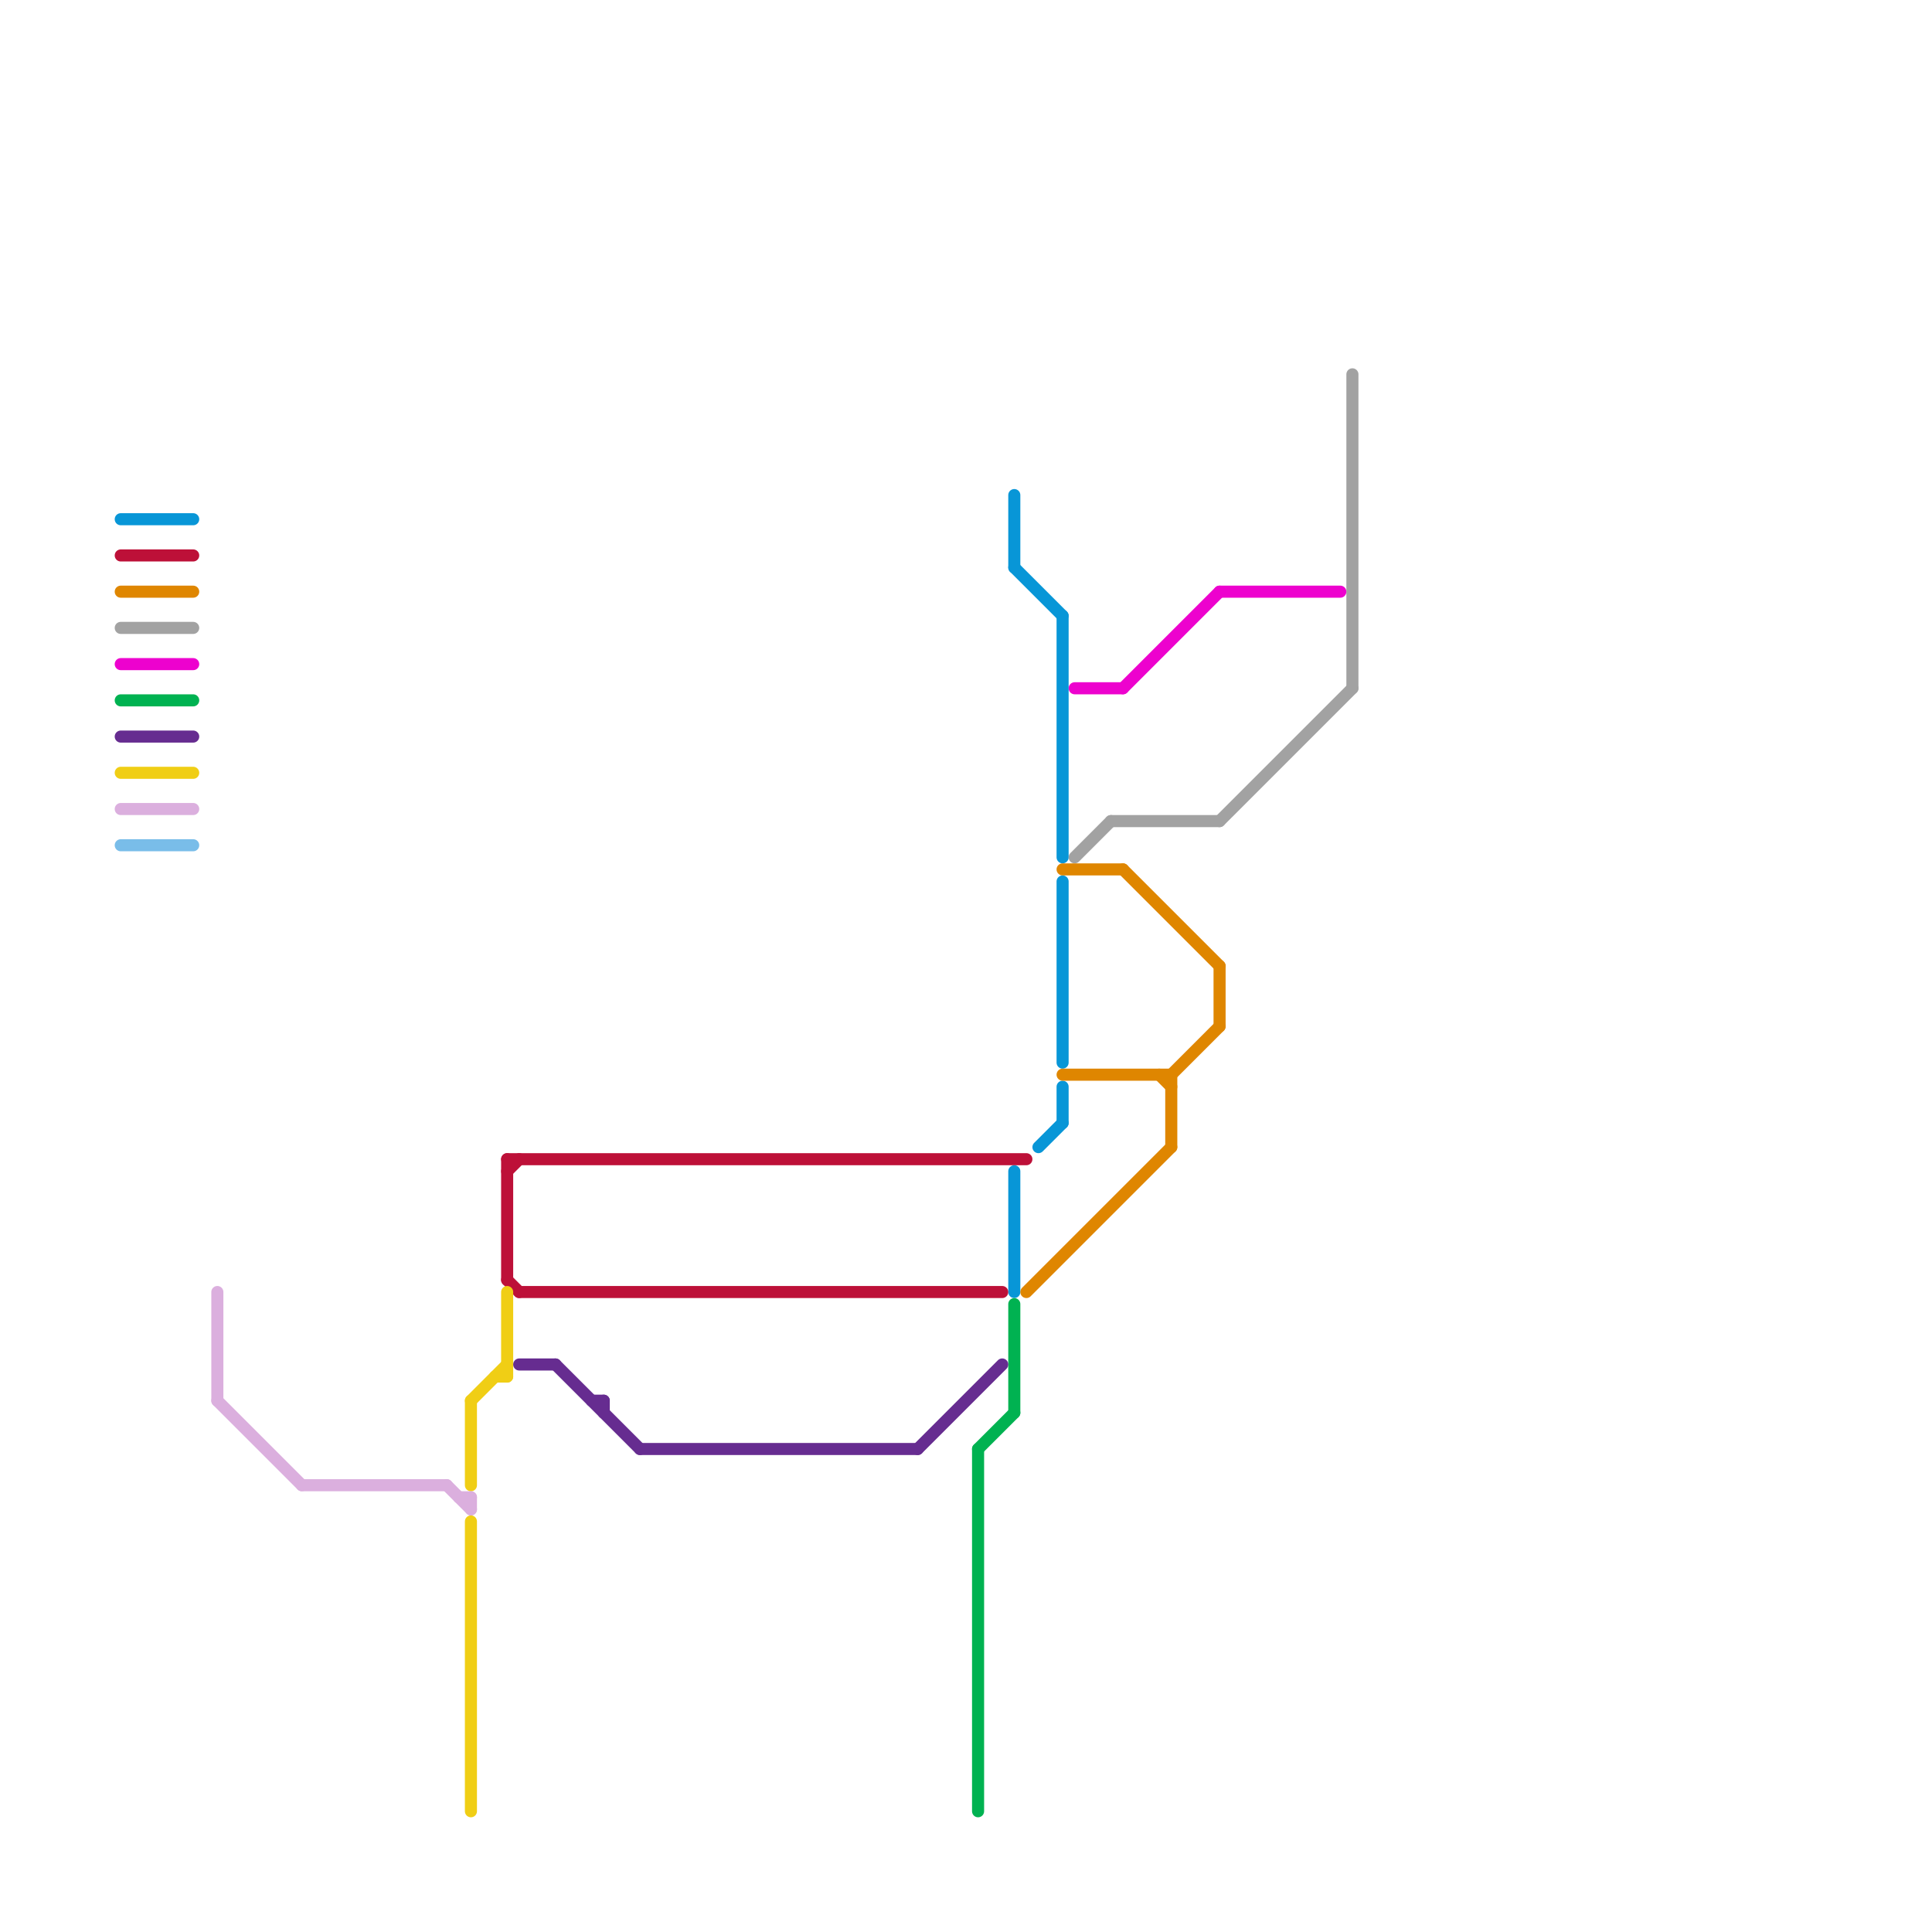 
<svg version="1.1" xmlns="http://www.w3.org/2000/svg" viewBox="0 0 160 160">
<style>text { font: 1px Helvetica; font-weight: 600; white-space: pre; dominant-baseline: central; } line { stroke-width: 1; fill: none; stroke-linecap: round; stroke-linejoin: round; } .c0 { stroke: #0896d7 } .c1 { stroke: #a2a2a2 } .c2 { stroke: #ed02ce } .c3 { stroke: #00b251 } .c4 { stroke: #bd1038 } .c5 { stroke: #df8600 } .c6 { stroke: #f0ce15 } .c7 { stroke: #662c90 } .c8 { stroke: #dbafde } .c9 { stroke: #79bde9 }</style><defs><g id="wm-xf"><circle r="1.2" fill="#000"/><circle r="0.9" fill="#fff"/><circle r="0.6" fill="#000"/><circle r="0.3" fill="#fff"/></g><g id="wm"><circle r="0.6" fill="#000"/><circle r="0.3" fill="#fff"/></g><g id="clg-xf-79bde9"><circle r="1.2" fill="#79bde9"/><circle r="0.9" fill="#fff"/><circle r="0.6" fill="#79bde9"/><circle r="0.3" fill="#fff"/></g></defs><line class="c0" x1="10" y1="43" x2="16" y2="43"/><line class="c0" x1="88" y1="51" x2="88" y2="71"/><line class="c0" x1="84" y1="41" x2="84" y2="47"/><line class="c0" x1="86" y1="95" x2="88" y2="93"/><line class="c0" x1="84" y1="97" x2="84" y2="107"/><line class="c0" x1="88" y1="73" x2="88" y2="88"/><line class="c0" x1="88" y1="90" x2="88" y2="93"/><line class="c0" x1="84" y1="47" x2="88" y2="51"/><line class="c1" x1="89" y1="71" x2="92" y2="68"/><line class="c1" x1="112" y1="31" x2="112" y2="57"/><line class="c1" x1="10" y1="52" x2="16" y2="52"/><line class="c1" x1="92" y1="68" x2="101" y2="68"/><line class="c1" x1="101" y1="68" x2="112" y2="57"/><line class="c2" x1="101" y1="49" x2="111" y2="49"/><line class="c2" x1="93" y1="57" x2="101" y2="49"/><line class="c2" x1="89" y1="57" x2="93" y2="57"/><line class="c2" x1="10" y1="55" x2="16" y2="55"/><line class="c3" x1="10" y1="58" x2="16" y2="58"/><line class="c3" x1="81" y1="120" x2="81" y2="150"/><line class="c3" x1="84" y1="108" x2="84" y2="117"/><line class="c3" x1="81" y1="120" x2="84" y2="117"/><line class="c4" x1="42" y1="97" x2="43" y2="96"/><line class="c4" x1="43" y1="107" x2="83" y2="107"/><line class="c4" x1="10" y1="46" x2="16" y2="46"/><line class="c4" x1="42" y1="96" x2="42" y2="106"/><line class="c4" x1="42" y1="96" x2="85" y2="96"/><line class="c4" x1="42" y1="106" x2="43" y2="107"/><line class="c5" x1="97" y1="89" x2="101" y2="85"/><line class="c5" x1="10" y1="49" x2="16" y2="49"/><line class="c5" x1="96" y1="89" x2="97" y2="90"/><line class="c5" x1="88" y1="89" x2="97" y2="89"/><line class="c5" x1="93" y1="72" x2="101" y2="80"/><line class="c5" x1="88" y1="72" x2="93" y2="72"/><line class="c5" x1="101" y1="80" x2="101" y2="85"/><line class="c5" x1="85" y1="107" x2="97" y2="95"/><line class="c5" x1="97" y1="89" x2="97" y2="95"/><line class="c6" x1="10" y1="64" x2="16" y2="64"/><line class="c6" x1="41" y1="114" x2="42" y2="114"/><line class="c6" x1="39" y1="116" x2="39" y2="123"/><line class="c6" x1="39" y1="116" x2="42" y2="113"/><line class="c6" x1="42" y1="107" x2="42" y2="114"/><line class="c6" x1="39" y1="126" x2="39" y2="150"/><line class="c7" x1="50" y1="116" x2="50" y2="117"/><line class="c7" x1="76" y1="120" x2="83" y2="113"/><line class="c7" x1="46" y1="113" x2="53" y2="120"/><line class="c7" x1="10" y1="61" x2="16" y2="61"/><line class="c7" x1="49" y1="116" x2="50" y2="116"/><line class="c7" x1="43" y1="113" x2="46" y2="113"/><line class="c7" x1="53" y1="120" x2="76" y2="120"/><line class="c8" x1="38" y1="124" x2="39" y2="124"/><line class="c8" x1="18" y1="107" x2="18" y2="116"/><line class="c8" x1="37" y1="123" x2="39" y2="125"/><line class="c8" x1="18" y1="116" x2="25" y2="123"/><line class="c8" x1="10" y1="67" x2="16" y2="67"/><line class="c8" x1="39" y1="124" x2="39" y2="125"/><line class="c8" x1="25" y1="123" x2="37" y2="123"/><line class="c9" x1="10" y1="70" x2="16" y2="70"/>
</svg>

